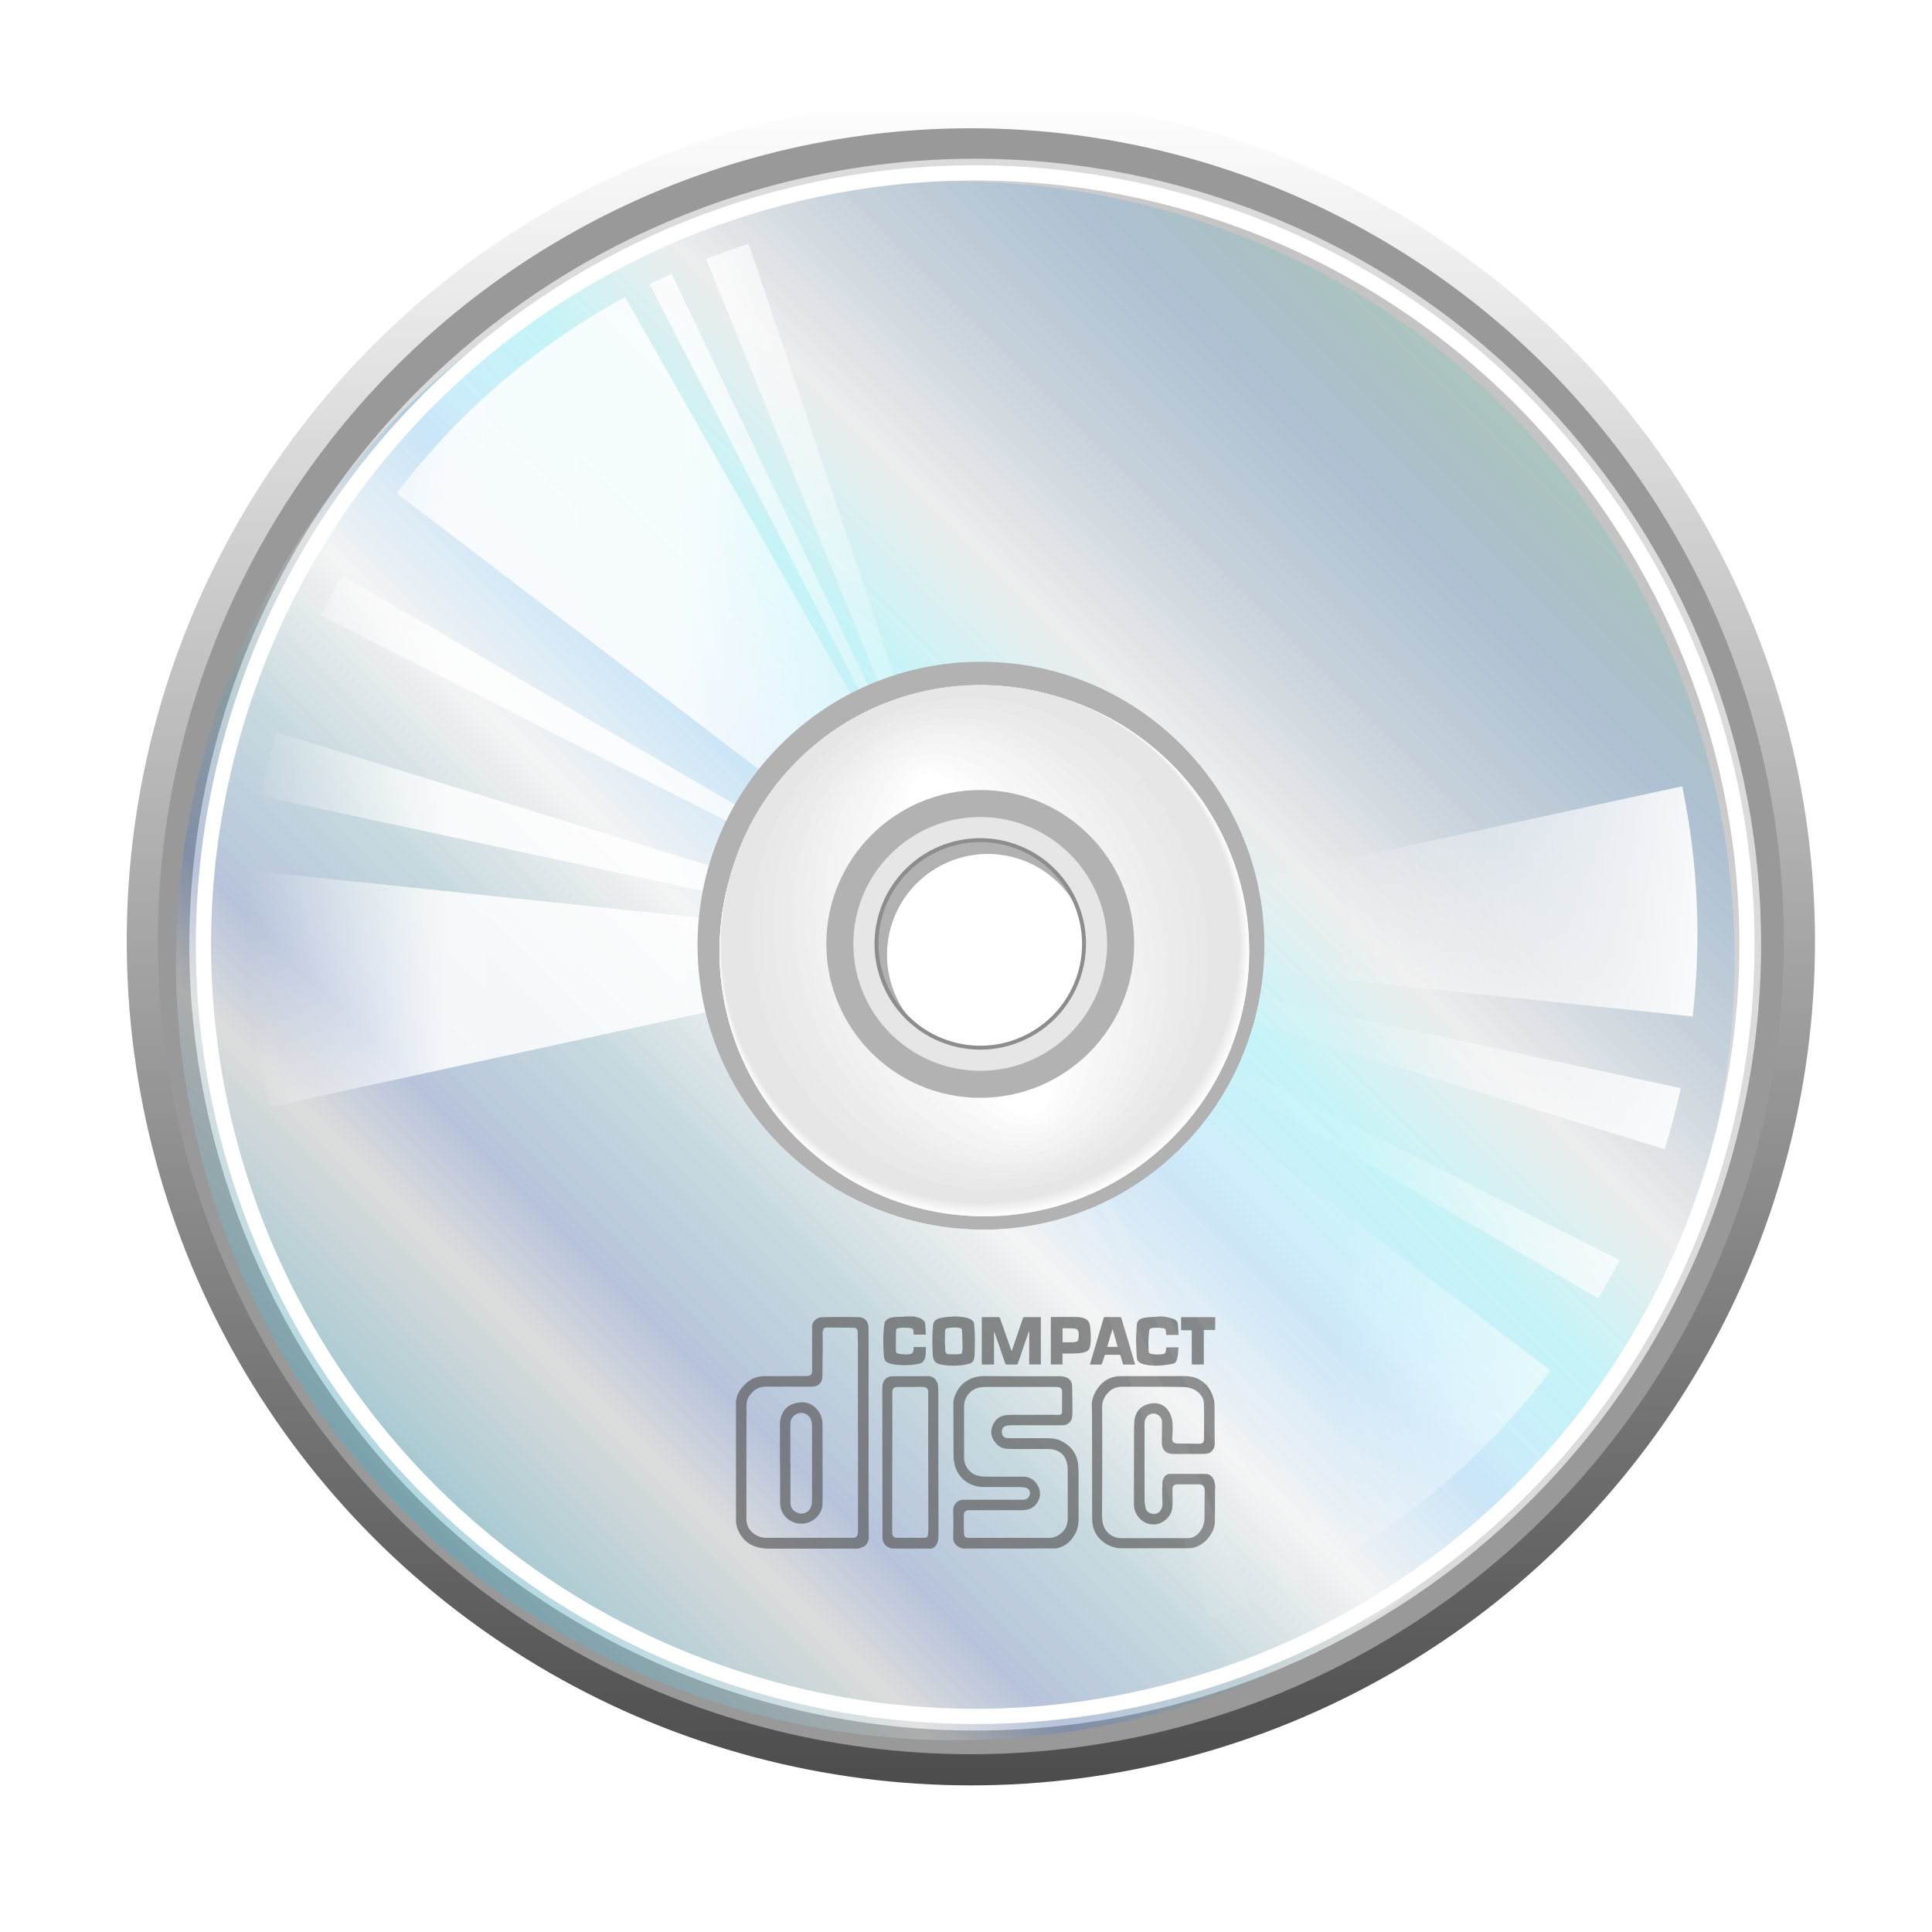 <?xml version="1.0" encoding="utf-8"?>
<!-- Generator: Adobe Illustrator 16.0.0, SVG Export Plug-In . SVG Version: 6.00 Build 0)  -->
<!DOCTYPE svg PUBLIC "-//W3C//DTD SVG 1.1//EN" "http://www.w3.org/Graphics/SVG/1.1/DTD/svg11.dtd">
<svg version="1.1" id="Capa_1" xmlns="http://www.w3.org/2000/svg" xmlns:xlink="http://www.w3.org/1999/xlink" x="0px" y="0px"
	 width="64px" height="64px" viewBox="0 0 64 64" enable-background="new 0 0 64 64" xml:space="preserve">
<filter  id="AI_DesenfoqueGaussiano_4">
	<feGaussianBlur  stdDeviation="3"></feGaussianBlur>
</filter>
<g filter="url(#AI_DesenfoqueGaussiano_4)">
	
		<ellipse transform="matrix(0.953 -0.303 0.303 0.953 -8.602 11.419)" fill-rule="evenodd" clip-rule="evenodd" fill="#E6E6E6" cx="32.472" cy="33.41" rx="7.875" ry="8.371"/>
	
		<ellipse transform="matrix(0.953 -0.303 0.303 0.953 -8.602 11.42)" fill-rule="evenodd" clip-rule="evenodd" fill="#E8E8E8" cx="32.472" cy="33.41" rx="7.501" ry="8.218"/>
	
		<ellipse transform="matrix(0.953 -0.303 0.303 0.953 -8.603 11.421)" fill-rule="evenodd" clip-rule="evenodd" fill="#E9E9E9" cx="32.472" cy="33.41" rx="7.127" ry="8.065"/>
	
		<ellipse transform="matrix(0.953 -0.303 0.303 0.953 -8.603 11.421)" fill-rule="evenodd" clip-rule="evenodd" fill="#EBEBEB" cx="32.472" cy="33.41" rx="6.753" ry="7.912"/>
	
		<ellipse transform="matrix(0.953 -0.303 0.303 0.953 -8.602 11.42)" fill-rule="evenodd" clip-rule="evenodd" fill="#ECECEC" cx="32.472" cy="33.41" rx="6.378" ry="7.76"/>
	
		<ellipse transform="matrix(0.953 -0.303 0.303 0.953 -8.602 11.42)" fill-rule="evenodd" clip-rule="evenodd" fill="#EEEEEE" cx="32.472" cy="33.41" rx="6.004" ry="7.607"/>
	
		<ellipse transform="matrix(0.953 -0.303 0.303 0.953 -8.603 11.421)" fill-rule="evenodd" clip-rule="evenodd" fill="#F0F0F0" cx="32.472" cy="33.41" rx="5.629" ry="7.454"/>
	
		<ellipse transform="matrix(0.953 -0.303 0.303 0.953 -8.604 11.422)" fill-rule="evenodd" clip-rule="evenodd" fill="#F1F1F1" cx="32.472" cy="33.41" rx="5.255" ry="7.301"/>
	
		<ellipse transform="matrix(0.953 -0.303 0.303 0.953 -8.604 11.422)" fill-rule="evenodd" clip-rule="evenodd" fill="#F3F3F3" cx="32.472" cy="33.41" rx="4.881" ry="7.148"/>
	
		<ellipse transform="matrix(0.953 -0.303 0.303 0.953 -8.605 11.424)" fill-rule="evenodd" clip-rule="evenodd" fill="#F4F4F4" cx="32.472" cy="33.41" rx="4.506" ry="6.995"/>
	
		<ellipse transform="matrix(0.953 -0.303 0.303 0.953 -8.603 11.421)" fill-rule="evenodd" clip-rule="evenodd" fill="#F6F6F6" cx="32.472" cy="33.41" rx="4.133" ry="6.842"/>
	
		<ellipse transform="matrix(0.953 -0.303 0.303 0.953 -8.604 11.423)" fill-rule="evenodd" clip-rule="evenodd" fill="#F7F7F7" cx="32.472" cy="33.41" rx="3.758" ry="6.689"/>
	
		<ellipse transform="matrix(0.953 -0.303 0.303 0.953 -8.605 11.425)" fill-rule="evenodd" clip-rule="evenodd" fill="#F9F9F9" cx="32.472" cy="33.41" rx="3.384" ry="6.536"/>
	
		<ellipse transform="matrix(0.953 -0.303 0.303 0.953 -8.605 11.425)" fill-rule="evenodd" clip-rule="evenodd" fill="#FAFAFA" cx="32.472" cy="33.41" rx="3.01" ry="6.384"/>
	
		<ellipse transform="matrix(0.953 -0.303 0.303 0.953 -8.605 11.425)" fill-rule="evenodd" clip-rule="evenodd" fill="#FCFCFC" cx="32.472" cy="33.41" rx="2.635" ry="6.231"/>
	
		<ellipse transform="matrix(0.953 -0.303 0.303 0.953 -8.605 11.426)" fill-rule="evenodd" clip-rule="evenodd" fill="#FDFDFD" cx="32.472" cy="33.41" rx="2.261" ry="6.078"/>
	
		<ellipse transform="matrix(0.953 -0.303 0.303 0.953 -8.609 11.433)" fill-rule="evenodd" clip-rule="evenodd" fill="#FFFFFF" cx="32.472" cy="33.41" rx="1.887" ry="5.925"/>
</g>
<g opacity="0.7" filter="url(#AI_DesenfoqueGaussiano_4)">
	<linearGradient id="SVGID_1_" gradientUnits="userSpaceOnUse" x1="32.16" y1="59.143" x2="32.16" y2="3.217">
		<stop  offset="0" style="stop-color:#000000"/>
		<stop  offset="1" style="stop-color:#000000;stop-opacity:0"/>
	</linearGradient>
	<circle fill="url(#SVGID_1_)" cx="32.161" cy="31.18" r="27.963"/>
</g>
<g>
	<circle fill-rule="evenodd" clip-rule="evenodd" fill="#999999" cx="32.161" cy="31.18" r="26.931"/>
	<g>
		<g>
			<path fill-rule="evenodd" clip-rule="evenodd" fill="#DBDBDB" d="M39.715,6.342c13.775,4.092,21.632,18.583,17.54,32.36
				c-4.091,13.776-18.583,21.632-32.36,17.54C11.118,52.15,3.265,37.66,7.356,23.883C11.448,10.105,25.938,2.251,39.715,6.342z"/>
			<linearGradient id="SVGID_2_" gradientUnits="userSpaceOnUse" x1="14.051" y1="49.548" x2="50.561" y2="13.038">
				<stop  offset="0" style="stop-color:#C6C6C6"/>
				<stop  offset="0.514" style="stop-color:#FFFFFF"/>
				<stop  offset="0.945" style="stop-color:#C4C4C4"/>
			</linearGradient>
			<path fill-rule="evenodd" clip-rule="evenodd" fill="url(#SVGID_2_)" d="M39.653,6.548c13.665,4.058,21.453,18.429,17.396,32.092
				c-4.059,13.665-18.43,21.454-32.095,17.396C11.293,51.979,3.503,37.606,7.562,23.944C11.618,10.279,25.99,2.49,39.653,6.548z"/>
			<linearGradient id="SVGID_3_" gradientUnits="userSpaceOnUse" x1="13.392" y1="50.083" x2="49.901" y2="13.573">
				<stop  offset="0" style="stop-color:#00CDFF"/>
				<stop  offset="0.137" style="stop-color:#FFFFFF"/>
				<stop  offset="0.2" style="stop-color:#2968DE"/>
				<stop  offset="0.3" style="stop-color:#51AAC4"/>
				<stop  offset="0.4" style="stop-color:#FFFFFF"/>
				<stop  offset="0.5" style="stop-color:#008BE6"/>
				<stop  offset="0.6" style="stop-color:#00EEFF"/>
				<stop  offset="0.697" style="stop-color:#FFFFFF"/>
				<stop  offset="0.8" style="stop-color:#79B2DF"/>
				<stop  offset="0.9" style="stop-color:#3590E8"/>
				<stop  offset="1" style="stop-color:#4AC6A7"/>
			</linearGradient>
			<path opacity="0.2" fill-rule="evenodd" clip-rule="evenodd" fill="url(#SVGID_3_)" d="M38.994,7.083
				c13.665,4.059,21.453,18.429,17.396,32.093c-4.058,13.665-18.43,21.454-32.094,17.396C10.634,52.514,2.844,38.141,6.902,24.479
				C10.959,10.814,25.331,3.025,38.994,7.083z"/>
			<path fill-rule="evenodd" clip-rule="evenodd" fill="#FFFFFF" d="M39.653,6.548c13.665,4.058,21.453,18.429,17.396,32.092
				c-4.059,13.665-18.429,21.454-32.095,17.396C11.293,51.979,3.503,37.606,7.562,23.944C11.618,10.28,25.99,2.49,39.653,6.548
				L39.653,6.548z M39.51,7.03C26.113,3.054,12.022,10.69,8.044,24.087c-3.978,13.397,3.66,27.487,17.055,31.466
				c13.398,3.979,27.489-3.659,31.467-17.056C60.545,25.102,52.908,11.009,39.51,7.03z"/>
		</g>
		<g id="BJODF4.tif" opacity="0.7">
			<g>
				<path fill-rule="evenodd" clip-rule="evenodd" fill="#5D5D5D" d="M31.902,51.298c-0.091-0.021-0.172-0.061-0.238-0.127
					c-0.055-0.058-0.088-0.126-0.088-0.209c0.004-0.31,0.012-0.618-0.002-0.927c-0.005-0.189,0.146-0.365,0.356-0.354
					c0.063,0.003,0.129,0.001,0.191,0.001c0.594,0,1.188-0.004,1.777,0c0.157,0.002,0.251-0.161,0.215-0.275
					c-0.024-0.072-0.075-0.115-0.146-0.127c-0.074-0.016-0.148-0.02-0.228-0.02c-0.384-0.001-0.771,0-1.158-0.001
					c-0.45-0.002-0.874-0.282-0.973-0.81c-0.028-0.146-0.022-0.297-0.022-0.447c-0.003-0.453,0-0.908-0.005-1.363
					c0-0.125-0.007-0.25,0.038-0.369c0.137-0.376,0.405-0.606,0.8-0.674c0.129-0.02,0.265-0.01,0.396-0.01
					c0.338,0,0.677,0.005,1.013,0.005c0.297,0,0.593,0,0.89,0c0.137,0,0.271-0.006,0.408-0.003c0.052,0.001,0.111,0.013,0.163,0.028
					c0.151,0.045,0.221,0.152,0.227,0.304c0.004,0.125,0.007,0.243,0.007,0.367c0.002,0.178,0.002,0.354,0.002,0.535
					c-0.002,0.047-0.008,0.094-0.014,0.14c-0.017,0.146-0.168,0.252-0.304,0.252c-0.581,0-1.162,0-1.744,0
					c-0.05,0-0.104,0.006-0.146,0.023c-0.109,0.043-0.142,0.115-0.127,0.237c0.012,0.095,0.081,0.158,0.179,0.167
					c0.015,0.001,0.033,0.001,0.048,0.001c0.423,0,0.847,0,1.269,0c0.166,0.002,0.33,0.021,0.479,0.096
					c0.321,0.166,0.516,0.423,0.551,0.787c0.011,0.114,0.014,0.228,0.014,0.343c0,0.479,0,0.957,0,1.434
					c0,0.171-0.023,0.337-0.104,0.491c-0.137,0.255-0.33,0.438-0.624,0.496c-0.005,0-0.006,0.004-0.007,0.007
					C33.963,51.298,32.935,51.298,31.902,51.298z M33.442,50.943c0.437,0,0.875,0,1.31,0.002c0.181,0,0.324-0.08,0.445-0.198
					c0.124-0.121,0.173-0.273,0.173-0.447c-0.001-0.527,0-1.055,0-1.583c0-0.058-0.004-0.114-0.011-0.172
					c-0.028-0.204-0.114-0.371-0.302-0.47c-0.105-0.053-0.223-0.073-0.342-0.075c-0.257-0.001-0.513,0.001-0.77,0.001
					c-0.004,0-0.01,0-0.018,0c-0.18,0-0.359,0.002-0.538-0.006c-0.154-0.005-0.291-0.058-0.393-0.179
					c-0.144-0.164-0.203-0.354-0.128-0.561c0.083-0.223,0.245-0.367,0.491-0.379c0.184-0.011,0.365-0.008,0.55-0.008
					c0.326-0.001,0.653-0.001,0.98-0.001c0.063,0,0.127,0.005,0.188,0.005c0.068-0.003,0.105-0.038,0.105-0.102
					c0.002-0.23,0.002-0.462,0-0.691c0-0.063-0.042-0.114-0.105-0.125c-0.035-0.008-0.076-0.01-0.113-0.01
					c-0.759-0.001-1.516-0.001-2.272,0c-0.061,0-0.12,0.003-0.179,0.009c-0.34,0.029-0.577,0.32-0.577,0.631
					c0.001,0.567,0,1.133,0,1.7c0,0.293,0.199,0.54,0.457,0.6c0.073,0.017,0.154,0.031,0.232,0.031
					c0.42,0.004,0.843,0.002,1.264,0.002c0.186-0.001,0.332,0.071,0.44,0.22c0.136,0.187,0.166,0.389,0.061,0.59
					c-0.103,0.201-0.285,0.295-0.508,0.298c-0.585,0.002-1.168,0-1.75,0c-0.021,0-0.042,0-0.062,0.002
					c-0.085,0.008-0.142,0.069-0.142,0.154c0,0.104,0,0.207,0,0.31s0,0.205,0.006,0.307c0.003,0.109,0.042,0.146,0.152,0.146
					c0.012,0.001,0.023,0,0.036,0C32.564,50.943,33.003,50.943,33.442,50.943z"/>
				<path fill-rule="evenodd" clip-rule="evenodd" fill="#5D5D5D" d="M40.254,49.303c-0.001,0.017-0.004,0.032-0.004,0.048
					c-0.001,0.338-0.007,0.677-0.004,1.017c0.005,0.178-0.053,0.332-0.147,0.476c-0.133,0.208-0.313,0.356-0.552,0.423
					c-0.055,0.014-0.109,0.02-0.162,0.02c-0.751,0.002-1.498,0.002-2.248,0.002c-0.381,0-0.879-0.286-0.947-0.819
					c-0.007-0.059-0.012-0.123-0.012-0.185c0-1.095,0-2.187-0.002-3.282c0-0.153-0.009-0.306-0.009-0.46
					c0-0.182,0.062-0.34,0.155-0.493c0.149-0.238,0.352-0.399,0.632-0.449c0.064-0.011,0.134-0.015,0.2-0.015
					c0.684-0.003,1.364-0.003,2.05-0.002c0.182,0,0.364,0.024,0.529,0.116c0.263,0.147,0.408,0.385,0.479,0.671
					c0.016,0.069,0.021,0.143,0.021,0.214c0.002,0.277,0,0.554,0.001,0.831c0,0.127,0.007,0.257,0.007,0.382
					c0.002,0.114-0.036,0.21-0.113,0.289c-0.048,0.046-0.107,0.06-0.167,0.069c-0.039,0.006-0.079,0.008-0.121,0.008
					c-0.325,0.001-0.653,0.001-0.979,0.001c-0.233,0-0.377-0.145-0.374-0.376c0-0.23,0.005-0.46,0.007-0.691
					c0.003-0.13-0.12-0.259-0.26-0.271c-0.153-0.011-0.274,0.08-0.311,0.247c-0.018,0.075-0.008,0.156-0.011,0.235
					c0,0.02,0.003,0.041,0.003,0.062c0,0.767-0.003,1.535,0,2.302c0,0.09,0.014,0.18,0.031,0.267
					c0.048,0.229,0.334,0.257,0.448,0.154c0.072-0.066,0.108-0.156,0.114-0.25c0.006-0.11-0.01-0.221-0.01-0.333
					c0-0.143,0.004-0.285,0.012-0.429c0.003-0.041,0.021-0.083,0.04-0.122c0.043-0.088,0.118-0.136,0.215-0.136
					c0.397,0,0.793,0.002,1.188,0.003c0.086,0.001,0.152,0.04,0.204,0.106c0.05,0.066,0.081,0.144,0.087,0.229
					c0.004,0.01,0.008,0.022,0.009,0.035C40.254,49.23,40.254,49.267,40.254,49.303z M36.512,48.421c0,0.116,0,0.231,0,0.348
					c-0.004,0.452-0.006,0.903-0.006,1.354c0,0.102,0.002,0.205,0.018,0.303c0.054,0.312,0.312,0.527,0.626,0.527
					c0.737,0,1.473,0,2.208,0c0.084,0,0.163-0.021,0.234-0.069c0.156-0.105,0.252-0.25,0.29-0.433
					c0.008-0.057,0.016-0.114,0.018-0.17c0.003-0.307,0.006-0.613,0.006-0.918c0-0.117-0.068-0.192-0.177-0.192
					c-0.24-0.001-0.48-0.001-0.72,0c-0.119,0-0.172,0.056-0.171,0.174c0.002,0.154,0.008,0.305,0.006,0.457
					c-0.004,0.181-0.035,0.351-0.173,0.488c-0.163,0.164-0.349,0.24-0.581,0.198c-0.247-0.041-0.527-0.298-0.527-0.649
					c0.003-0.813,0-1.627,0.003-2.439c0-0.112,0.005-0.226,0.013-0.336c0.024-0.267,0.188-0.478,0.436-0.546
					c0.327-0.096,0.617,0.002,0.764,0.357c0.065,0.159,0.068,0.325,0.068,0.493c-0.002,0.097-0.013,0.196-0.016,0.294
					c-0.001,0.084,0.033,0.127,0.116,0.149c0.024,0.005,0.053,0.009,0.078,0.009c0.236,0.003,0.474,0.003,0.711,0.006
					c0.097,0,0.143-0.047,0.148-0.144c0-0.017,0-0.032,0-0.045c0.001-0.173,0.005-0.345,0.003-0.516c0-0.208,0-0.417-0.005-0.626
					c-0.005-0.154-0.079-0.274-0.191-0.374c-0.143-0.123-0.312-0.167-0.491-0.174c-0.234-0.009-0.467-0.007-0.702-0.009
					c-0.443-0.001-0.883-0.001-1.324-0.001c-0.188,0-0.346,0.062-0.475,0.203c-0.121,0.132-0.19,0.282-0.19,0.466
					C36.515,47.209,36.512,47.815,36.512,48.421z"/>
				<path fill-rule="evenodd" clip-rule="evenodd" fill="#5D5D5D" d="M24.38,46.393c0.011-0.038,0.019-0.079,0.03-0.12
					c0.04-0.139,0.122-0.258,0.22-0.364c0.133-0.146,0.292-0.259,0.486-0.299c0.1-0.021,0.205-0.024,0.307-0.024
					c0.433-0.003,0.864-0.002,1.297-0.003c0.131,0,0.182-0.048,0.182-0.179c0-0.462,0-0.923,0-1.384
					c0-0.042-0.007-0.083,0.002-0.124c0.024-0.138,0.165-0.256,0.307-0.26c0.187-0.004,0.372-0.01,0.561-0.01
					c0.228,0,0.456,0,0.683,0.007c0.17,0.003,0.293,0.117,0.314,0.299c0.004,0.033,0.004,0.063,0.004,0.097c0,1.941,0,3.885,0,5.829
					c0,0.354,0.005,0.707,0.006,1.059c0,0.12-0.043,0.229-0.14,0.302c-0.054,0.036-0.123,0.048-0.185,0.072
					c-0.007,0.004-0.016,0.007-0.025,0.01c-1.016,0-2.034,0-3.05,0c-0.045-0.005-0.09-0.012-0.134-0.018
					c-0.4-0.055-0.673-0.273-0.815-0.647c-0.025-0.063-0.034-0.133-0.049-0.201C24.38,49.085,24.38,47.74,24.38,46.393z
					 M28.423,47.448c-0.002,0-0.003,0-0.003,0c0-0.967,0-1.935,0-2.903c-0.002-0.142-0.006-0.283-0.007-0.423
					c-0.002-0.082-0.052-0.139-0.121-0.139c-0.299-0.005-0.601-0.007-0.9-0.008c-0.075,0-0.112,0.031-0.131,0.1
					c-0.006,0.032-0.012,0.064-0.012,0.096c0,0.097,0.007,0.196,0.006,0.293c-0.003,0.351-0.006,0.702-0.011,1.052
					c0,0.063,0,0.13-0.016,0.189c-0.049,0.153-0.164,0.229-0.327,0.23c-0.509,0-1.014,0-1.522-0.001
					c-0.19,0-0.348,0.065-0.475,0.204c-0.091,0.098-0.159,0.208-0.17,0.343c-0.006,0.066-0.006,0.137-0.006,0.205
					c0,0.239,0,0.482,0,0.722c-0.001,0.485-0.002,0.972-0.002,1.458c0,0.488-0.002,0.976,0,1.464c0,0.058,0.008,0.119,0.026,0.175
					c0.075,0.252,0.346,0.438,0.633,0.438c0.952,0,1.901,0,2.854,0c0.017,0,0.031,0,0.048,0c0.066-0.009,0.107-0.044,0.122-0.109
					c0.01-0.033,0.013-0.068,0.013-0.102C28.423,49.637,28.423,48.544,28.423,47.448z"/>
				<path fill-rule="evenodd" clip-rule="evenodd" fill="#5D5D5D" d="M29.532,51.298c-0.003-0.003-0.007-0.005-0.008-0.007
					c-0.178-0.04-0.29-0.178-0.291-0.358c0-0.003,0-0.005,0-0.008c0-0.56-0.002-1.12-0.003-1.68c0-1.088-0.003-2.178-0.003-3.269
					c0-0.04,0.004-0.076,0.01-0.115c0.036-0.167,0.154-0.268,0.324-0.271c0.234-0.002,0.469-0.001,0.702-0.002
					c0.152-0.001,0.305,0.001,0.458-0.004c0.204-0.005,0.322,0.139,0.349,0.291c0.01,0.048,0.013,0.098,0.013,0.149
					c0.001,0.395,0,0.792,0,1.188c0.001,0.621,0.003,1.243,0.003,1.865c0.002,0.559,0.002,1.116,0.002,1.676
					c0,0.09-0.005,0.178-0.008,0.267c0,0.018-0.01,0.033-0.015,0.048c-0.036,0.114-0.097,0.202-0.218,0.232
					C30.408,51.298,29.973,51.298,29.532,51.298z M29.559,48.445c-0.003,0-0.004,0-0.004,0c0,0.341,0,0.68,0,1.02
					c0,0.327,0,0.658,0,0.989c0,0.104,0,0.21,0,0.314c0,0.121,0.056,0.175,0.175,0.175c0.288,0,0.578,0,0.867,0
					c0.019,0,0.035,0,0.054,0c0.041-0.007,0.071-0.028,0.081-0.068c0.01-0.047,0.021-0.092,0.021-0.141
					c0-0.352-0.002-0.707-0.002-1.062c0-0.733-0.001-1.464-0.003-2.198c0-0.452,0-0.906,0-1.358c0-0.098-0.033-0.145-0.132-0.166
					c-0.014-0.003-0.026-0.006-0.04-0.006c-0.285,0-0.568-0.001-0.852,0.001c-0.108,0.001-0.154,0.05-0.165,0.157
					c-0.001,0.014,0,0.028,0,0.042C29.559,46.911,29.559,47.678,29.559,48.445z"/>
				<path fill-rule="evenodd" clip-rule="evenodd" fill="#5D5D5D" d="M31.677,43.608c0.062,0.007,0.125,0.011,0.186,0.017
					c0.097,0.013,0.195,0.028,0.283,0.075c0.068,0.035,0.119,0.085,0.124,0.167c0.008,0.144,0.025,0.291,0.025,0.436
					c0.003,0.197-0.006,0.396-0.012,0.592c0,0.033-0.008,0.066-0.012,0.1c-0.014,0.088-0.066,0.15-0.149,0.173
					c-0.09,0.029-0.184,0.048-0.276,0.059c-0.217,0.023-0.432,0.02-0.647-0.02c-0.218-0.041-0.285-0.112-0.301-0.339
					c-0.016-0.31-0.019-0.619,0.007-0.929c0.001-0.006,0.001-0.011,0.001-0.017c0.01-0.142,0.084-0.221,0.222-0.255
					c0.128-0.03,0.259-0.046,0.391-0.049c0.016,0,0.027-0.005,0.044-0.008C31.601,43.608,31.639,43.608,31.677,43.608z
					 M31.304,44.381c-0.005,0-0.007,0-0.007,0c0.002,0.115,0.01,0.23,0.015,0.344c0.001,0.011,0.007,0.018,0.007,0.029
					c0.004,0.076,0.046,0.105,0.111,0.106c0.118,0.006,0.238,0.002,0.356-0.002c0.068-0.004,0.086-0.028,0.092-0.095
					c0.004-0.062,0.009-0.124,0.007-0.183c-0.003-0.16-0.006-0.322-0.015-0.48c-0.005-0.092-0.022-0.102-0.112-0.115
					c-0.115-0.016-0.23-0.011-0.343,0.007c-0.088,0.014-0.107,0.032-0.111,0.119C31.299,44.201,31.304,44.291,31.304,44.381z"/>
				<path fill-rule="evenodd" clip-rule="evenodd" fill="#5D5D5D" d="M38.484,43.608c0.054,0.007,0.104,0.008,0.155,0.02
					c0.084,0.018,0.169,0.038,0.247,0.068s0.128,0.094,0.135,0.179c0.009,0.114,0.013,0.229,0.021,0.346c-0.143,0-0.275,0-0.41,0
					c-0.004-0.05-0.006-0.097-0.013-0.146c-0.006-0.04-0.027-0.067-0.071-0.072c-0.128-0.026-0.256-0.028-0.389-0.01
					c-0.051,0.008-0.087,0.035-0.092,0.09c-0.008,0.109-0.022,0.22-0.024,0.33c-0.004,0.117,0.006,0.235,0.008,0.353
					c0.002,0.047,0.031,0.073,0.074,0.083c0.135,0.025,0.271,0.029,0.406,0.006c0.05-0.008,0.082-0.039,0.088-0.094
					c0.006-0.041,0.012-0.083,0.018-0.129c0.133,0,0.263,0,0.399,0c-0.004,0.079-0.006,0.156-0.015,0.23
					c-0.007,0.063-0.018,0.127-0.035,0.188c-0.021,0.068-0.077,0.115-0.146,0.128c-0.122,0.023-0.247,0.045-0.371,0.053
					c-0.191,0.016-0.382,0.012-0.567-0.034c-0.027-0.006-0.056-0.016-0.082-0.027c-0.091-0.035-0.156-0.093-0.162-0.199
					c-0.008-0.192-0.024-0.384-0.026-0.575c-0.001-0.154,0.018-0.307,0.021-0.46c0.003-0.18,0.083-0.248,0.246-0.282
					c0.14-0.025,0.281-0.025,0.427-0.036c0.016-0.001,0.033-0.005,0.051-0.008C38.414,43.608,38.448,43.608,38.484,43.608z"/>
				<path fill-rule="evenodd" clip-rule="evenodd" fill="#5D5D5D" d="M30.266,43.608c0.057,0.015,0.114,0.027,0.173,0.043
					c0.029,0.009,0.061,0.023,0.088,0.041c0.07,0.041,0.118,0.096,0.124,0.18c0.006,0.112,0.015,0.225,0.021,0.34
					c-0.139,0-0.269,0-0.403,0c-0.004-0.044-0.005-0.087-0.01-0.13c-0.011-0.057-0.025-0.074-0.082-0.082
					c-0.132-0.026-0.265-0.026-0.397-0.008c-0.074,0.012-0.096,0.028-0.097,0.103c-0.007,0.21-0.008,0.42-0.006,0.63
					c0.003,0.094,0.025,0.108,0.119,0.125c0.112,0.019,0.224,0.027,0.338,0.008c0.088-0.018,0.111-0.044,0.125-0.128
					c0.002-0.035,0.005-0.069,0.008-0.108c0.134,0,0.267,0,0.403,0c0,0.134,0.01,0.269-0.039,0.394
					c-0.033,0.087-0.094,0.143-0.188,0.161c-0.294,0.055-0.586,0.065-0.882,0.014c-0.036-0.008-0.074-0.024-0.111-0.035
					c-0.109-0.033-0.157-0.11-0.168-0.222c-0.023-0.27-0.029-0.539-0.014-0.808c0.006-0.102,0.018-0.205,0.034-0.306
					c0.007-0.029,0.029-0.062,0.053-0.085c0.088-0.082,0.2-0.101,0.316-0.108c0.083-0.003,0.168-0.004,0.252-0.009
					c0.007,0,0.017-0.005,0.026-0.008C30.054,43.608,30.159,43.608,30.266,43.608z"/>
				<path fill-rule="evenodd" clip-rule="evenodd" fill="#5D5D5D" d="M40.254,44.05c-0.015,0.003-0.031,0.007-0.048,0.007
					c-0.107,0-0.214,0-0.328,0c0,0.383,0,0.764,0,1.144c-0.137,0-0.267,0-0.4,0c0-0.376,0-0.753,0-1.135c-0.12,0-0.234,0-0.354,0
					c0-0.145,0-0.286,0-0.433c0.014,0,0.029-0.001,0.043-0.001c0.35-0.001,0.695-0.001,1.044,0c0.014,0,0.031,0.001,0.044,0.003
					C40.254,43.772,40.254,43.912,40.254,44.05z"/>
				<path fill-rule="evenodd" clip-rule="evenodd" fill="#5D5D5D" d="M32.929,44.125c0,0.358,0,0.715,0,1.076
					c-0.137,0-0.271,0-0.406,0c0-0.522,0-1.043,0-1.57c0.016,0,0.029,0,0.046,0c0.165,0,0.33,0.001,0.499,0
					c0.032,0,0.049,0.008,0.061,0.041c0.12,0.349,0.242,0.698,0.365,1.045c0.003,0.013,0.007,0.022,0.017,0.042
					c0.021-0.055,0.038-0.103,0.054-0.149c0.109-0.318,0.214-0.633,0.323-0.949c0.005-0.011,0.021-0.029,0.034-0.029
					c0.184-0.002,0.371-0.002,0.557-0.002c0,0.525,0,1.048,0,1.57c-0.127,0-0.254,0-0.385,0c0-0.362,0-0.726,0-1.091
					c-0.003,0-0.008-0.001-0.01-0.001c-0.006,0.01-0.008,0.017-0.011,0.025c-0.117,0.342-0.234,0.68-0.35,1.021
					c-0.012,0.037-0.026,0.051-0.067,0.05c-0.101-0.004-0.201-0.003-0.304,0c-0.03,0-0.042-0.009-0.054-0.039
					c-0.113-0.336-0.23-0.673-0.348-1.009c-0.004-0.011-0.008-0.024-0.013-0.032C32.935,44.125,32.932,44.125,32.929,44.125z"/>
				<path fill-rule="evenodd" clip-rule="evenodd" fill="#5D5D5D" d="M35.197,44.838c0,0.122,0,0.24,0,0.362
					c-0.134,0-0.26,0-0.387,0c0-0.522,0-1.043,0-1.573c0.054,0,0.1,0,0.148,0c0.236,0,0.472-0.003,0.709,0
					c0.053,0,0.107,0.01,0.157,0.018c0.177,0.033,0.27,0.125,0.289,0.308c0.018,0.189,0.033,0.382,0.011,0.57
					c-0.003,0.028-0.008,0.054-0.014,0.079c-0.017,0.101-0.079,0.16-0.174,0.188c-0.126,0.037-0.254,0.042-0.382,0.047
					c-0.104,0.001-0.206,0-0.31,0C35.233,44.838,35.219,44.838,35.197,44.838z M35.199,44.462c0.013,0,0.023,0.003,0.037,0.003
					c0.108,0,0.216,0.002,0.324-0.001c0.037,0,0.073-0.01,0.105-0.023c0.019-0.007,0.046-0.028,0.048-0.046
					c0.024-0.104,0.035-0.209,0-0.313c-0.004-0.017-0.021-0.037-0.035-0.046c-0.03-0.012-0.061-0.027-0.095-0.028
					c-0.088-0.005-0.178-0.005-0.268-0.007c-0.039-0.003-0.076,0-0.117,0C35.199,44.157,35.199,44.308,35.199,44.462z"/>
				<path fill-rule="evenodd" clip-rule="evenodd" fill="#5D5D5D" d="M37.598,45.204c-0.06,0-0.113,0-0.168,0
					c-0.058,0-0.119-0.003-0.178,0.001c-0.035,0.001-0.052-0.013-0.059-0.043c-0.022-0.082-0.048-0.158-0.069-0.239
					c-0.006-0.032-0.021-0.046-0.056-0.044c-0.144,0.001-0.285,0.001-0.429,0c-0.032,0-0.044,0.011-0.053,0.041
					c-0.025,0.085-0.053,0.172-0.083,0.256c-0.003,0.013-0.016,0.026-0.027,0.026c-0.123,0.003-0.242,0.001-0.371,0.001
					c0.009-0.023,0.014-0.044,0.02-0.068c0.144-0.49,0.288-0.978,0.433-1.467c0.007-0.028,0.02-0.039,0.05-0.039
					c0.163,0.001,0.328,0.001,0.495,0c0.024,0,0.037,0.007,0.044,0.033c0.147,0.5,0.295,1.003,0.446,1.503
					C37.594,45.177,37.594,45.188,37.598,45.204z M36.857,44.033c-0.002,0-0.005,0-0.007,0c-0.057,0.193-0.115,0.387-0.173,0.585
					c0.119,0,0.231,0,0.348,0C36.968,44.42,36.914,44.226,36.857,44.033z"/>
				<path fill-rule="evenodd" clip-rule="evenodd" fill="#5D5D5D" d="M25.836,48.498c0-0.433,0-0.865,0-1.301
					c0.001-0.135,0.023-0.265,0.087-0.385c0.106-0.21,0.289-0.312,0.516-0.347c0.266-0.045,0.485,0.038,0.654,0.255
					c0.11,0.143,0.154,0.304,0.154,0.48c0.002,0.799,0.002,1.596,0.002,2.394c0,0.104,0.003,0.208-0.011,0.309
					c-0.041,0.289-0.307,0.527-0.592,0.564c-0.345,0.046-0.641-0.146-0.756-0.427c-0.039-0.098-0.048-0.199-0.048-0.304
					c0.001-0.224,0-0.445,0-0.669c0-0.189,0-0.38,0-0.569C25.839,48.498,25.837,48.498,25.836,48.498z M26.181,48.476
					c0.001,0,0.002,0,0.004,0c0,0.434,0,0.868,0,1.304c0,0.155,0.079,0.266,0.212,0.325c0.16,0.075,0.372,0.034,0.465-0.175
					c0.037-0.086,0.037-0.174,0.037-0.262c0.003-0.797,0.003-1.595,0-2.393c0-0.047-0.004-0.094-0.008-0.14
					c-0.033-0.237-0.223-0.372-0.445-0.316c-0.119,0.029-0.269,0.159-0.265,0.353C26.183,47.607,26.181,48.041,26.181,48.476z"/>
			</g>
		</g>
		<linearGradient id="SVGID_4_" gradientUnits="userSpaceOnUse" x1="8.216" y1="30.834" x2="56.232" y2="30.834">
			<stop  offset="0" style="stop-color:#FFFFFF;stop-opacity:0"/>
			<stop  offset="0.138" style="stop-color:#FFFFFF;stop-opacity:0.932"/>
			<stop  offset="0.299" style="stop-color:#FFFFFF;stop-opacity:0.921"/>
			<stop  offset="0.492" style="stop-color:#FFFFFF;stop-opacity:0.063"/>
			<stop  offset="0.752" style="stop-color:#FFFFFF;stop-opacity:0.058"/>
			<stop  offset="1" style="stop-color:#FFFFFF"/>
		</linearGradient>
		<path opacity="0.9" fill="url(#SVGID_4_)" d="M32.463,31.559l0.665,1.392l1.958,5.814l4.992,14.827
			c0.452-0.156,0.9-0.33,1.342-0.513l-5.897-14.483l-1.705-4.198l1.951,4.09L42.503,52.6c0.229-0.109,0.464-0.219,0.693-0.336
			l-7.179-13.899l-2.767-5.353l-0.535-1.316l-0.064-0.164l0.153,0.078l3.694,6.501l7.724,13.594
			c2.714-1.564,5.154-3.679,7.139-6.305l-12.407-9.461l-6.042-4.61L32.898,31.3l6.587,3.847l13.462,7.867
			c0.247-0.421,0.481-0.845,0.696-1.273l-13.905-7.036l-6.85-3.462l0.121,0.011l7.235,2.228l14.901,4.586
			c0.208-0.67,0.384-1.347,0.532-2.023l-15.231-3.274l-6.678-1.436l6.818,0.716l15.485,1.622c0.299-2.56,0.173-5.134-0.346-7.627
			l-15.187,3.298l-7.793,1.69l-0.129-0.224l-0.553-1.164l-2.31-6.859L24.8,8.076c-0.474,0.155-0.944,0.32-1.41,0.504l5.854,14.387
			l2.134,5.242l-2.442-5.123L22.247,9.067c-0.242,0.113-0.486,0.226-0.729,0.347l7.13,13.804l3.294,6.377l0.033,0.084l-3.593-6.325
			L20.704,9.842c-2.882,1.572-5.477,3.752-7.564,6.495l12.374,9.439l6.589,5.025l0.092,0.194l-0.086-0.017l0.088,0.025l0.066,0.137
			l-0.113,0.023l0.133,0.015l0.073,0.155l-7.563-4.418L11.34,19.06c-0.248,0.442-0.487,0.885-0.709,1.335l13.918,7.04l7.756,3.923
			l-0.125-0.014l-8.11-2.496L9.152,24.255c-0.202,0.7-0.371,1.404-0.51,2.112l15.272,3.282l7.509,1.614l-7.587-0.794L8.304,28.842
			c-0.227,2.639-0.013,5.283,0.616,7.83l15.296-3.321L32.463,31.559z"/>
		<g>
			<circle fill-rule="evenodd" clip-rule="evenodd" fill="#979797" cx="32.472" cy="31.268" r="8.974"/>
			<g>
				
					<circle fill-rule="evenodd" clip-rule="evenodd" fill="#A5A5A5" stroke="#B2B2B2" stroke-width="0.895" stroke-miterlimit="10" cx="32.495" cy="31.309" r="8.94"/>
				
					<circle fill-rule="evenodd" clip-rule="evenodd" fill="#B2B2B2" stroke="#B2B2B2" stroke-width="0.895" stroke-miterlimit="10" cx="32.518" cy="31.351" r="8.907"/>
				
					<circle fill-rule="evenodd" clip-rule="evenodd" fill="#C0C0C0" stroke="#B2B2B2" stroke-width="0.895" stroke-miterlimit="10" cx="32.539" cy="31.393" r="8.873"/>
				
					<circle fill-rule="evenodd" clip-rule="evenodd" fill="#CDCDCD" stroke="#B2B2B2" stroke-width="0.895" stroke-miterlimit="10" cx="32.562" cy="31.434" r="8.84"/>
				
					<circle fill-rule="evenodd" clip-rule="evenodd" fill="#DADADA" stroke="#B2B2B2" stroke-width="0.895" stroke-miterlimit="10" cx="32.584" cy="31.475" r="8.807"/>
			</g>
			<circle fill-rule="evenodd" clip-rule="evenodd" fill="#E6E6E6" cx="32.608" cy="31.517" r="8.773"/>
			<circle fill-rule="evenodd" clip-rule="evenodd" fill="#FFFFFF" cx="32.608" cy="31.517" r="8.773"/>
			<g>
				<circle fill-rule="evenodd" clip-rule="evenodd" fill="#FDFDFD" cx="32.6" cy="31.505" r="8.764"/>
				<path fill-rule="evenodd" clip-rule="evenodd" fill="#FBFBFB" d="M35.086,23.101c4.634,1.377,7.275,6.251,5.899,10.883
					c-1.376,4.634-6.25,7.276-10.883,5.9c-4.634-1.377-7.274-6.251-5.899-10.885C25.579,24.367,30.453,21.725,35.086,23.101z"/>
				<circle fill-rule="evenodd" clip-rule="evenodd" fill="#FBFBFB" cx="32.587" cy="31.481" r="8.743"/>
				<circle fill-rule="evenodd" clip-rule="evenodd" fill="#FAFAFA" cx="32.581" cy="31.468" r="8.733"/>
				<path fill-rule="evenodd" clip-rule="evenodd" fill="#F8F8F8" d="M35.058,23.092c4.617,1.374,7.251,6.229,5.878,10.847
					c-1.371,4.617-6.228,7.25-10.847,5.879c-4.616-1.373-7.249-6.23-5.876-10.846C25.582,24.355,30.439,21.722,35.058,23.092z"/>
				<circle fill-rule="evenodd" clip-rule="evenodd" fill="#F7F7F7" cx="32.567" cy="31.443" r="8.713"/>
				<circle fill-rule="evenodd" clip-rule="evenodd" fill="#F6F6F6" cx="32.56" cy="31.43" r="8.703"/>
				<circle fill-rule="evenodd" clip-rule="evenodd" fill="#F4F4F4" cx="32.554" cy="31.418" r="8.694"/>
				<circle fill-rule="evenodd" clip-rule="evenodd" fill="#F4F4F4" cx="32.546" cy="31.406" r="8.683"/>
				<circle fill-rule="evenodd" clip-rule="evenodd" fill="#F2F2F2" cx="32.54" cy="31.393" r="8.674"/>
				<circle fill-rule="evenodd" clip-rule="evenodd" fill="#F1F1F1" cx="32.534" cy="31.381" r="8.662"/>
				<circle fill-rule="evenodd" clip-rule="evenodd" fill="#F1F1F1" cx="32.527" cy="31.368" r="8.653"/>
				<circle fill-rule="evenodd" clip-rule="evenodd" fill="#EEEEEE" cx="32.521" cy="31.356" r="8.643"/>
				<circle fill-rule="evenodd" clip-rule="evenodd" fill="#EDEDED" cx="32.513" cy="31.344" r="8.633"/>
				<circle fill-rule="evenodd" clip-rule="evenodd" fill="#EDEDED" cx="32.507" cy="31.331" r="8.624"/>
				<circle fill-rule="evenodd" clip-rule="evenodd" fill="#EBEBEB" cx="32.5" cy="31.319" r="8.613"/>
				<circle fill-rule="evenodd" clip-rule="evenodd" fill="#EAEAEA" cx="32.494" cy="31.306" r="8.604"/>
				<circle fill-rule="evenodd" clip-rule="evenodd" fill="#E9E9E9" cx="32.487" cy="31.294" r="8.594"/>
				<circle fill-rule="evenodd" clip-rule="evenodd" fill="#E7E7E7" cx="32.48" cy="31.283" r="8.583"/>
				<circle fill-rule="evenodd" clip-rule="evenodd" fill="#E6E6E6" cx="32.473" cy="31.269" r="8.574"/>
			</g>
			<circle fill-rule="evenodd" clip-rule="evenodd" fill="#E6E6E6" cx="32.466" cy="31.258" r="8.564"/>
			<g>
				
					<ellipse transform="matrix(0.953 -0.303 0.303 0.953 -7.952 11.318)" fill-rule="evenodd" clip-rule="evenodd" fill="#E6E6E6" cx="32.472" cy="31.267" rx="7.875" ry="8.371"/>
				
					<ellipse transform="matrix(0.953 -0.303 0.303 0.953 -7.953 11.319)" fill-rule="evenodd" clip-rule="evenodd" fill="#E8E8E8" cx="32.472" cy="31.267" rx="7.501" ry="8.218"/>
				
					<ellipse transform="matrix(0.953 -0.303 0.303 0.953 -7.952 11.317)" fill-rule="evenodd" clip-rule="evenodd" fill="#E9E9E9" cx="32.472" cy="31.267" rx="7.127" ry="8.066"/>
				<path fill-rule="evenodd" clip-rule="evenodd" fill="#EBEBEB" d="M38.906,29.22c1.324,4.164-0.481,8.457-4.033,9.587
					c-3.553,1.13-7.51-1.327-8.836-5.492c-1.323-4.163,0.482-8.456,4.036-9.587C33.625,22.597,37.582,25.057,38.906,29.22z"/>
				
					<ellipse transform="matrix(0.953 -0.303 0.303 0.953 -7.952 11.318)" fill-rule="evenodd" clip-rule="evenodd" fill="#ECECEC" cx="32.472" cy="31.267" rx="6.378" ry="7.759"/>
				
					<ellipse transform="matrix(0.953 -0.303 0.303 0.953 -7.953 11.32)" fill-rule="evenodd" clip-rule="evenodd" fill="#EEEEEE" cx="32.472" cy="31.268" rx="6.004" ry="7.606"/>
				
					<ellipse transform="matrix(0.953 -0.303 0.303 0.953 -7.954 11.321)" fill-rule="evenodd" clip-rule="evenodd" fill="#F0F0F0" cx="32.472" cy="31.268" rx="5.629" ry="7.453"/>
				
					<ellipse transform="matrix(0.953 -0.303 0.303 0.953 -7.954 11.321)" fill-rule="evenodd" clip-rule="evenodd" fill="#F1F1F1" cx="32.472" cy="31.268" rx="5.255" ry="7.3"/>
				
					<ellipse transform="matrix(0.953 -0.303 0.303 0.953 -7.954 11.321)" fill-rule="evenodd" clip-rule="evenodd" fill="#F3F3F3" cx="32.472" cy="31.268" rx="4.881" ry="7.148"/>
				
					<ellipse transform="matrix(0.953 -0.303 0.303 0.953 -7.955 11.323)" fill-rule="evenodd" clip-rule="evenodd" fill="#F4F4F4" cx="32.472" cy="31.268" rx="4.506" ry="6.994"/>
				
					<ellipse transform="matrix(0.953 -0.303 0.303 0.953 -7.952 11.318)" fill-rule="evenodd" clip-rule="evenodd" fill="#F6F6F6" cx="32.472" cy="31.268" rx="4.133" ry="6.842"/>
				
					<ellipse transform="matrix(0.953 -0.303 0.303 0.953 -7.956 11.325)" fill-rule="evenodd" clip-rule="evenodd" fill="#F7F7F7" cx="32.472" cy="31.268" rx="3.758" ry="6.688"/>
				
					<ellipse transform="matrix(0.953 -0.303 0.303 0.953 -7.957 11.327)" fill-rule="evenodd" clip-rule="evenodd" fill="#F9F9F9" cx="32.472" cy="31.268" rx="3.384" ry="6.535"/>
				
					<ellipse transform="matrix(0.953 -0.303 0.303 0.953 -7.954 11.321)" fill-rule="evenodd" clip-rule="evenodd" fill="#FAFAFA" cx="32.472" cy="31.268" rx="3.01" ry="6.383"/>
				
					<ellipse transform="matrix(0.953 -0.303 0.303 0.953 -7.959 11.331)" fill-rule="evenodd" clip-rule="evenodd" fill="#FCFCFC" cx="32.472" cy="31.268" rx="2.635" ry="6.23"/>
				
					<ellipse transform="matrix(0.953 -0.303 0.303 0.953 -7.955 11.325)" fill-rule="evenodd" clip-rule="evenodd" fill="#FDFDFD" cx="32.472" cy="31.268" rx="2.261" ry="6.076"/>
				
					<ellipse transform="matrix(0.953 -0.303 0.303 0.953 -7.959 11.332)" fill-rule="evenodd" clip-rule="evenodd" fill="#FFFFFF" cx="32.472" cy="31.268" rx="1.887" ry="5.924"/>
			</g>
			<circle fill-rule="evenodd" clip-rule="evenodd" fill="#C6C6C6" cx="32.687" cy="31.626" r="4.65"/>
			<circle fill-rule="evenodd" clip-rule="evenodd" fill="#FFFFFF" cx="32.402" cy="30.798" r="4.651"/>
			
				<circle fill-rule="evenodd" clip-rule="evenodd" fill="#E6E6E6" stroke="#B2B2B2" stroke-width="0.895" stroke-miterlimit="10" cx="32.472" cy="31.268" r="4.651"/>
			<circle fill-rule="evenodd" clip-rule="evenodd" fill="#FFFFFF" cx="32.472" cy="31.268" r="3.437"/>
			<path fill-rule="evenodd" clip-rule="evenodd" fill="#B1B1B1" d="M33.45,27.973c1.124,0.333,1.948,1.19,2.288,2.225
				c-0.393-0.827-1.12-1.49-2.065-1.771c-1.768-0.525-3.627,0.483-4.151,2.252c-0.356,1.195-0.009,2.434,0.799,3.27
				c-1.056-0.847-1.551-2.281-1.144-3.659C29.718,28.47,31.631,27.432,33.45,27.973z"/>
			<path fill="#8D8D8D" d="M33.469,27.911c0.927,0.274,1.655,0.9,2.082,1.687c0.427,0.788,0.554,1.738,0.278,2.666
				c-0.274,0.928-0.9,1.656-1.688,2.082c-0.788,0.428-1.739,0.555-2.666,0.279c-0.927-0.276-1.654-0.9-2.081-1.688
				c-0.428-0.789-0.554-1.74-0.279-2.667c0.276-0.926,0.901-1.654,1.689-2.083C31.591,27.763,32.542,27.635,33.469,27.911
				L33.469,27.911z M35.437,29.661c-0.411-0.758-1.112-1.36-2.004-1.626c-0.894-0.265-1.809-0.144-2.567,0.269
				s-1.36,1.111-1.627,2.004c-0.263,0.893-0.142,1.809,0.271,2.568c0.41,0.757,1.111,1.36,2.004,1.625
				c0.892,0.265,1.809,0.143,2.566-0.269c0.759-0.411,1.36-1.112,1.627-2.004C35.97,31.335,35.847,30.419,35.437,29.661z"/>
		</g>
	</g>
</g>
</svg>
